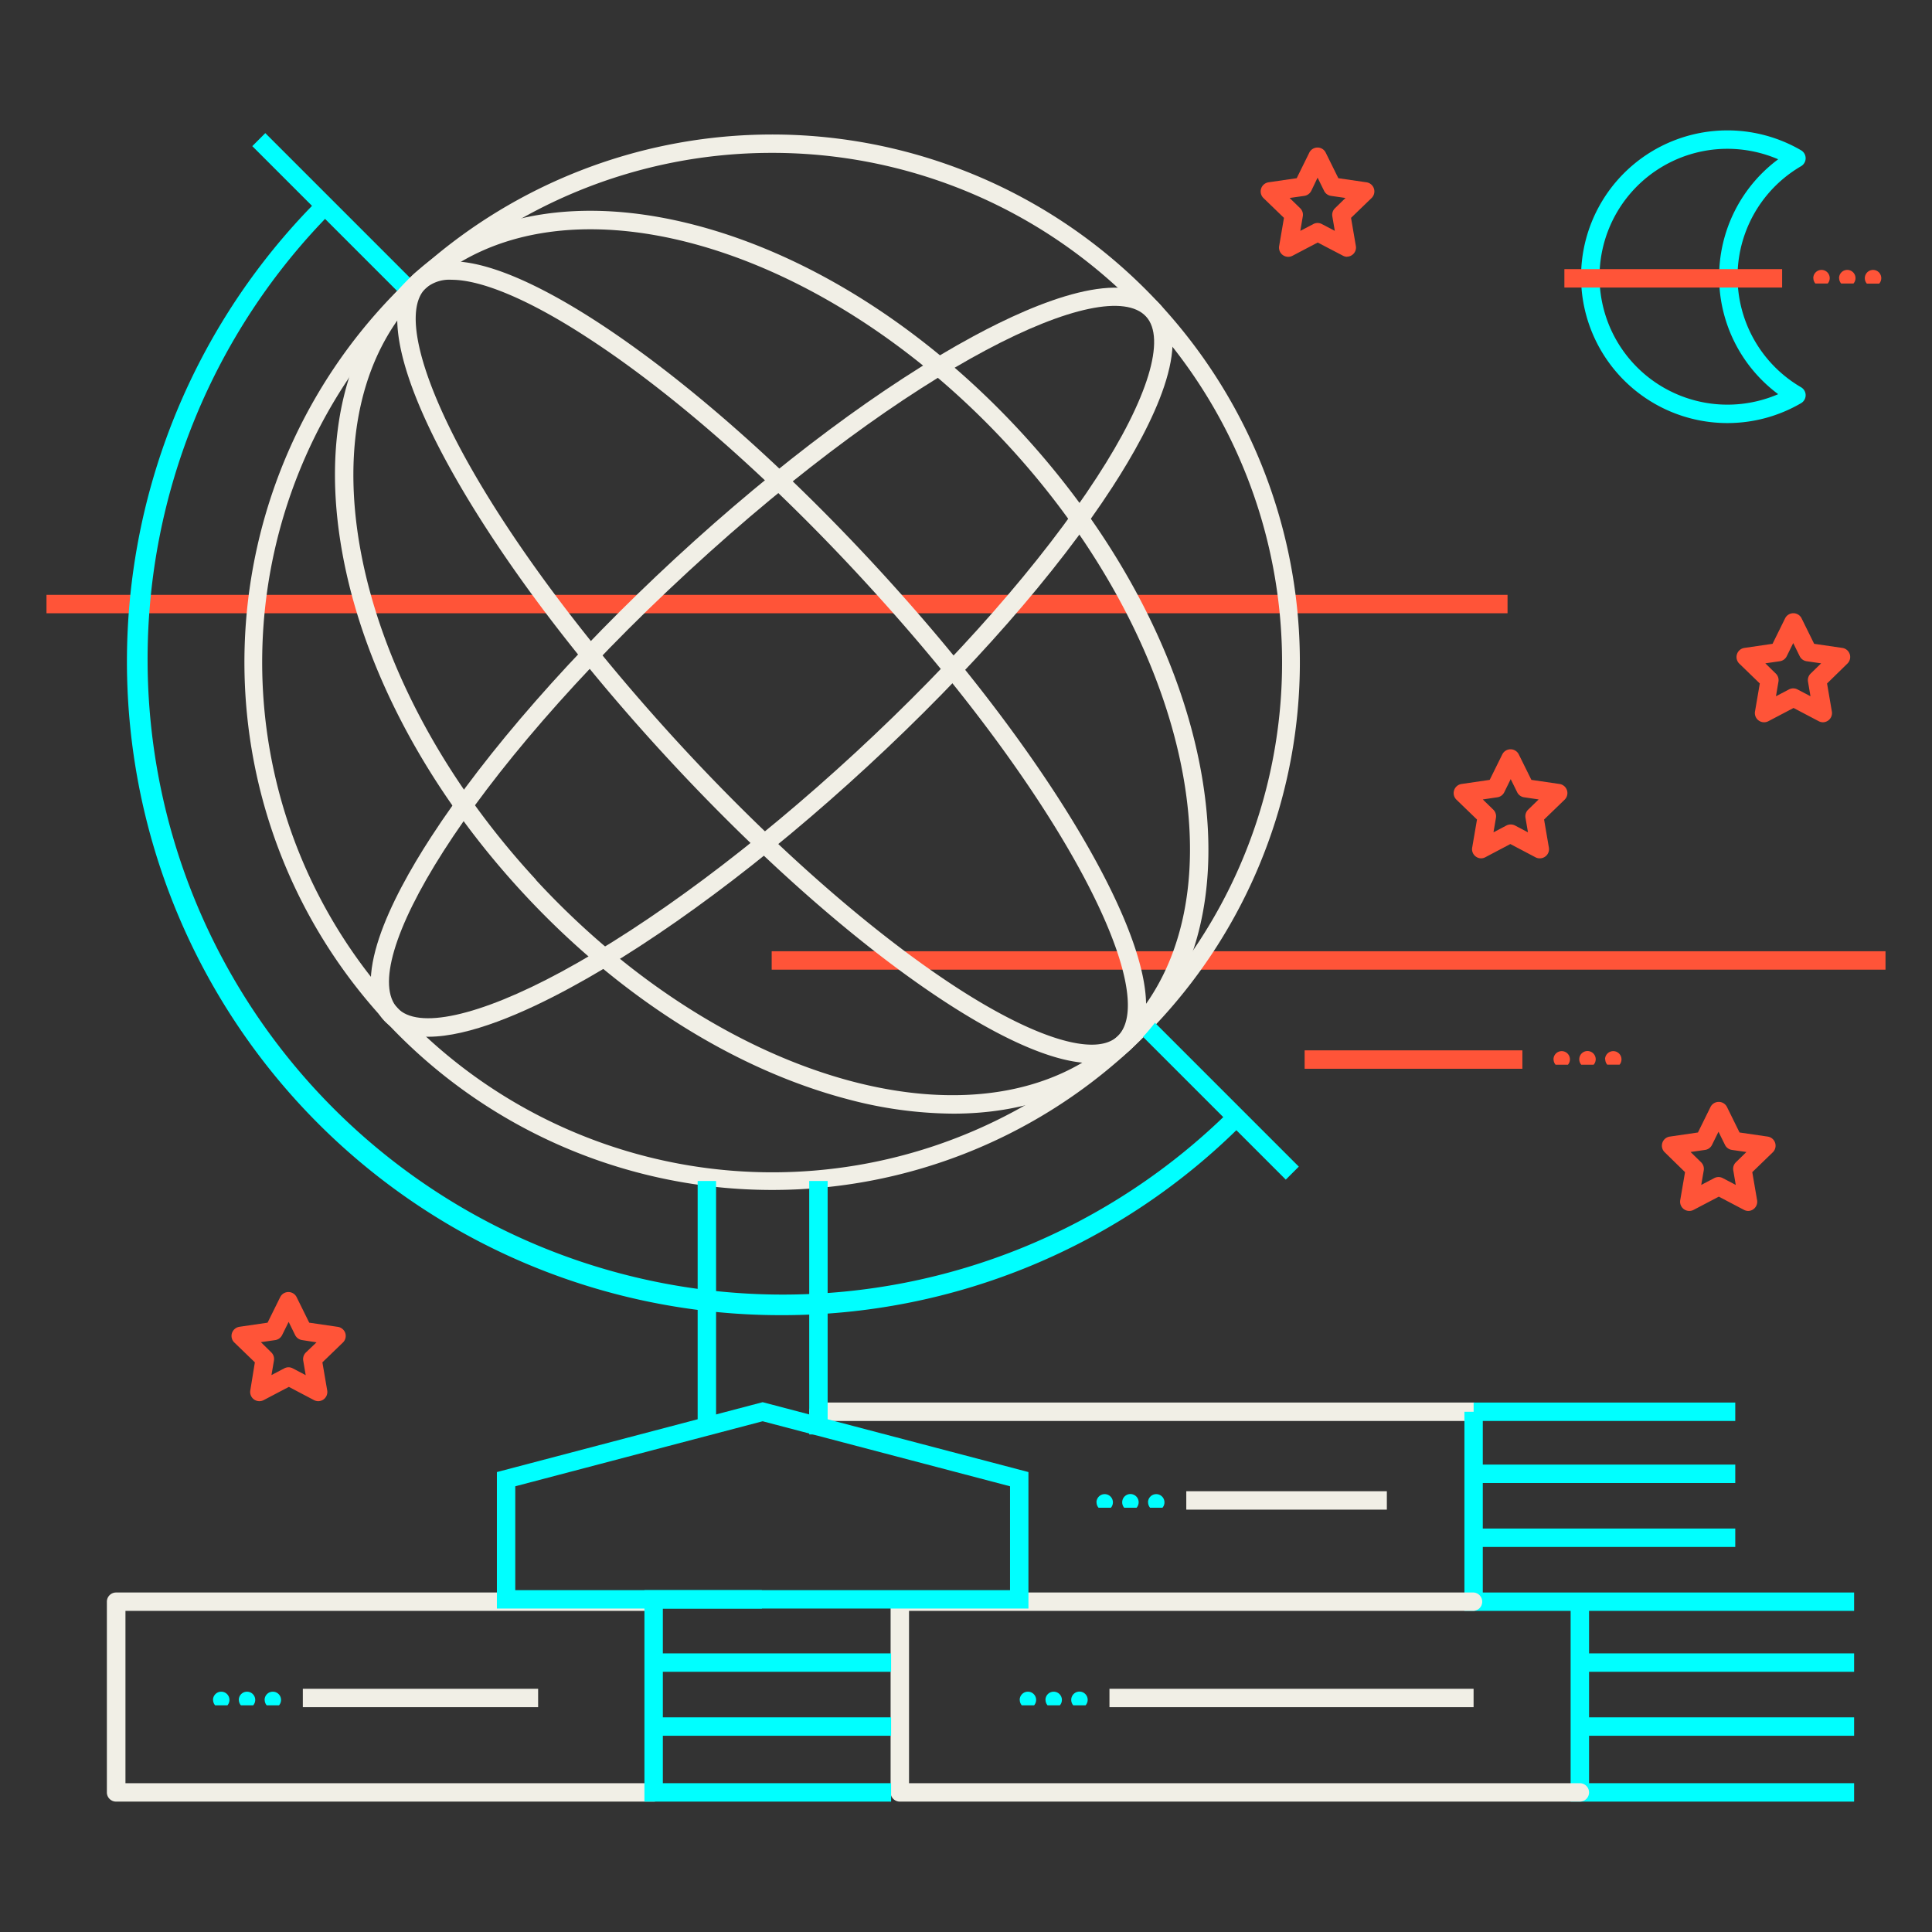 <svg xmlns="http://www.w3.org/2000/svg" id="Layer_1" data-name="Layer 1" viewBox="0 0 470 470"><rect x="0" y="0" width="470" height="470" fill="#333333" stroke="none"/><defs><style>.cls-1{fill:#ff5438;}.cls-2{fill:#f1efe6;}.cls-3{fill:aqua;}</style></defs><title>Icon_</title><rect class="cls-1" x="11.31" y="144.71" width="355.43" height="4.48"></rect><rect class="cls-1" x="187.73" y="231.41" width="270.96" height="4.48"></rect><path class="cls-2" d="M358.49,345.68H199.1a2.24,2.24,0,1,1,0-4.48H358.49a2.24,2.24,0,0,1,0,4.48Z"></path><rect class="cls-3" x="358.49" y="341.2" width="63.65" height="4.48"></rect><rect class="cls-3" x="358.49" y="356.29" width="63.65" height="4.48"></rect><rect class="cls-3" x="358.49" y="371.85" width="63.65" height="4.48"></rect><rect class="cls-3" x="384.33" y="402.22" width="66.72" height="4.48"></rect><rect class="cls-3" x="384.33" y="417.78" width="66.72" height="4.48"></rect><polygon class="cls-3" points="451.05 391.88 356.25 391.88 356.25 343.44 360.72 343.44 360.72 387.41 451.05 387.41 451.05 391.88"></polygon><polygon class="cls-3" points="451.05 438.28 382.09 438.28 382.09 389.65 386.57 389.65 386.57 433.8 451.05 433.8 451.05 438.28"></polygon><path class="cls-2" d="M187.78,289.48a128.38,128.38,0,1,1,87.09-34A128.13,128.13,0,0,1,187.78,289.48Zm-.1-252.29a123.91,123.91,0,0,0-91,208h0a124,124,0,1,0,91-208Z"></path><path class="cls-3" d="M189.92,319.94A159,159,0,0,1,77.48,48.48l3.16,3.17A154.54,154.54,0,0,0,299.19,270.2l3.17,3.17A158,158,0,0,1,189.92,319.94Z"></path><rect class="cls-3" x="79.58" y="26.15" width="4.48" height="53.35" transform="translate(-13.39 73.33) rotate(-45)"></rect><rect class="cls-3" x="293.28" y="239.85" width="4.48" height="53.35" transform="translate(-101.91 287.03) rotate(-45)"></rect><rect class="cls-3" x="169.72" y="287.3" width="4.48" height="59"></rect><rect class="cls-3" x="196.86" y="287.3" width="4.48" height="61.66"></rect><path class="cls-2" d="M384.33,438.28H218.9a2.24,2.24,0,0,1-2.24-2.24V389.65a2.24,2.24,0,0,1,2.24-2.24H358.49a2.24,2.24,0,0,1,0,4.47H221.14V433.8H384.33a2.24,2.24,0,0,1,0,4.48Z"></path><rect class="cls-3" x="159.01" y="402.22" width="57.77" height="4.48"></rect><rect class="cls-3" x="159.01" y="417.78" width="57.77" height="4.48"></rect><path class="cls-2" d="M159,438.28H28.28A2.24,2.24,0,0,1,26,436V389.65a2.24,2.24,0,0,1,2.24-2.24H159a2.24,2.24,0,1,1,0,4.47H30.52V433.8H159a2.24,2.24,0,1,1,0,4.48Z"></path><polygon class="cls-3" points="216.78 438.28 156.77 438.28 156.77 386.84 185.35 386.84 185.35 391.32 161.25 391.32 161.25 433.8 216.78 433.8 216.78 438.28"></polygon><path class="cls-3" d="M250.19,391.32H120.88V358.11l64.65-17,64.66,17Zm-124.84-4.48H245.71V361.57l-60.18-15.82-60.18,15.82Z"></path><path class="cls-2" d="M231.85,270.92A101.58,101.58,0,0,1,206,267.35c-27.72-7.33-55.74-25.17-78.89-50.25h0C103.93,192,88.37,162.68,83.27,134.47c-5.17-28.59,1-52.64,17.32-67.73s40.81-19.31,68.89-11.89C197.2,62.18,225.22,80,248.37,105.1s38.72,54.42,43.82,82.63c5.17,28.59-1,52.64-17.32,67.73C263.79,265.69,249,270.92,231.85,270.92ZM130.38,214.07c46.37,50.21,109.83,67.3,141.45,38.1s19.63-93.82-26.75-144S135.25,40.83,103.63,70s-19.63,93.82,26.75,144Z"></path><path class="cls-2" d="M265.62,258.63c-10.19,0-24.06-7.35-35.3-14.64-20.79-13.48-44.91-34.62-67.9-59.52h0c-23-24.89-42.15-50.61-53.94-72.41-8.65-16-17-36.86-7.89-45.32s29.28,1.57,44.55,11.47c20.79,13.48,44.91,34.62,67.9,59.52s42.15,50.61,53.93,72.41c8.66,16,17,36.86,7.9,45.32A13.16,13.16,0,0,1,265.62,258.63ZM109.83,68.06a8.86,8.86,0,0,0-6.2,2c-5.34,4.93-2,19.85,8.79,39.9C124,131.41,143,156.8,165.71,181.44h0c22.74,24.63,46.56,45.51,67,58.79,19.13,12.41,33.74,16.87,39.08,11.94,10.63-9.82-11.77-56.93-62.08-111.41C187,116.13,163.19,95.25,142.7,82,128.7,72.89,117.12,68.06,109.83,68.06Z"></path><path class="cls-2" d="M104.18,252.21c-4.44,0-8.21-1.16-10.81-4-8.46-9.16,1.57-29.28,11.47-44.55,13.48-20.79,34.62-44.91,59.51-67.9h0c24.9-23,50.62-42.15,72.42-53.94,16-8.65,36.86-17,45.32-7.89s-1.57,29.28-11.47,44.55c-13.48,20.79-34.62,44.91-59.52,67.9s-50.61,42.15-72.41,53.94C127.6,246.34,114.19,252.21,104.18,252.21Zm63.21-113.13c-54.47,50.31-80.55,95.49-70.73,106.12,4.93,5.34,19.85,2.05,39.9-8.79,21.48-11.62,46.87-30.54,71.51-53.29s45.51-46.56,58.79-67.05C279.27,97,283.73,82.34,278.8,77,269,66.36,221.87,88.77,167.39,139.08Z"></path><path class="cls-3" d="M420.23,102.92a35.6,35.6,0,1,1,17.92-66.36,2.24,2.24,0,0,1,0,3.87,31.12,31.12,0,0,0,0,53.78,2.24,2.24,0,0,1,0,3.87A35.56,35.56,0,0,1,420.23,102.92Zm0-66.72a31.12,31.12,0,1,0,12.35,59.69,35.59,35.59,0,0,1,0-57.14A31.28,31.28,0,0,0,420.23,36.2Z"></path><path class="cls-1" d="M327.73,62.47a2.22,2.22,0,0,1-1-.25L320.56,59l-6.13,3.22a2.24,2.24,0,0,1-3.25-2.36L312.35,53l-5-4.83a2.25,2.25,0,0,1,1.24-3.82l6.86-1,3.06-6.21a2.24,2.24,0,0,1,2-1.25,2.21,2.21,0,0,1,2,1.25l3.07,6.21,6.85,1a2.24,2.24,0,0,1,1.24,3.82l-5,4.83,1.17,6.83a2.22,2.22,0,0,1-2.2,2.61Zm-14-14.31,2.56,2.49a2.21,2.21,0,0,1,.64,2l-.6,3.51,3.16-1.65a2.19,2.19,0,0,1,2.08,0l3.15,1.65-.6-3.51a2.24,2.24,0,0,1,.65-2l2.55-2.49-3.53-.51a2.24,2.24,0,0,1-1.68-1.23l-1.58-3.2L319,46.42a2.27,2.27,0,0,1-1.69,1.23Z"></path><path class="cls-1" d="M443.45,175.71a2.26,2.26,0,0,1-1-.26l-6.13-3.22-6.13,3.22a2.24,2.24,0,0,1-3.25-2.36l1.17-6.82-5-4.84a2.24,2.24,0,0,1,1.25-3.81l6.85-1,3.06-6.21a2.24,2.24,0,0,1,4,0l3.06,6.21,6.85,1a2.23,2.23,0,0,1,1.24,3.81l-4.95,4.84,1.17,6.82a2.24,2.24,0,0,1-.89,2.19A2.29,2.29,0,0,1,443.45,175.71Zm-7.17-8.25a2.23,2.23,0,0,1,1,.26l3.16,1.66-.6-3.52a2.22,2.22,0,0,1,.64-2l2.55-2.49-3.53-.51a2.22,2.22,0,0,1-1.68-1.22l-1.58-3.2-1.58,3.2a2.22,2.22,0,0,1-1.68,1.22l-3.53.51,2.55,2.49a2.22,2.22,0,0,1,.64,2l-.6,3.52,3.16-1.66A2.23,2.23,0,0,1,436.28,167.46Z"></path><path class="cls-1" d="M360.34,208.81a2.19,2.19,0,0,1-1.31-.43,2.21,2.21,0,0,1-.89-2.18l1.17-6.83-5-4.83a2.24,2.24,0,0,1,1.24-3.82l6.85-1,3.07-6.21a2.24,2.24,0,0,1,4,0l3.07,6.21,6.85,1a2.24,2.24,0,0,1,1.24,3.82l-5,4.83,1.17,6.83a2.21,2.21,0,0,1-.89,2.18,2.24,2.24,0,0,1-2.36.18l-6.13-3.23-6.12,3.23A2.29,2.29,0,0,1,360.34,208.81Zm7.17-8.24a2.29,2.29,0,0,1,1.05.25l3.15,1.66-.6-3.51a2.23,2.23,0,0,1,.64-2l2.56-2.49-3.53-.52a2.23,2.23,0,0,1-1.69-1.22l-1.58-3.2-1.57,3.2a2.23,2.23,0,0,1-1.69,1.22l-3.53.52,2.56,2.49a2.26,2.26,0,0,1,.64,2l-.6,3.51,3.15-1.66A2.28,2.28,0,0,1,367.51,200.57Z"></path><path class="cls-1" d="M425.27,294.59a2.29,2.29,0,0,1-1-.26l-6.13-3.22L412,294.33a2.24,2.24,0,0,1-2.36-.17,2.26,2.26,0,0,1-.89-2.19l1.17-6.82-4.95-4.84a2.23,2.23,0,0,1,1.24-3.81l6.85-1,3.06-6.21a2.24,2.24,0,0,1,4,0l3.06,6.21,6.86,1a2.24,2.24,0,0,1,1.24,3.81l-5,4.84,1.17,6.82a2.24,2.24,0,0,1-.89,2.19A2.19,2.19,0,0,1,425.27,294.59Zm-7.17-8.25a2.23,2.23,0,0,1,1,.26l3.16,1.66-.6-3.52a2.22,2.22,0,0,1,.64-2l2.55-2.49-3.53-.51a2.23,2.23,0,0,1-1.68-1.22l-1.58-3.2-1.58,3.2a2.2,2.2,0,0,1-1.68,1.22l-3.53.51,2.55,2.49a2.26,2.26,0,0,1,.65,2l-.61,3.52,3.16-1.66A2.26,2.26,0,0,1,418.1,286.34Z"></path><path class="cls-1" d="M77.39,340.87a2.3,2.3,0,0,1-1-.26l-6.12-3.22-6.13,3.22a2.24,2.24,0,0,1-3.25-2.36L62,331.42l-5-4.83a2.24,2.24,0,0,1-.57-2.29,2.28,2.28,0,0,1,1.81-1.53l6.85-1,3.07-6.21a2.23,2.23,0,0,1,4,0l3.07,6.21,6.85,1A2.28,2.28,0,0,1,84,324.3a2.24,2.24,0,0,1-.57,2.29l-5,4.83,1.17,6.83a2.23,2.23,0,0,1-.89,2.19A2.25,2.25,0,0,1,77.39,340.87Zm-7.17-8.25a2.29,2.29,0,0,1,1,.26l3.15,1.66-.6-3.52a2.27,2.27,0,0,1,.64-2L77,326.55,73.48,326a2.25,2.25,0,0,1-1.69-1.23l-1.57-3.19-1.58,3.19A2.25,2.25,0,0,1,67,326l-3.53.51L66,329a2.24,2.24,0,0,1,.64,2l-.6,3.52,3.15-1.66A2.3,2.3,0,0,1,70.22,332.62Z"></path><rect class="cls-1" x="380.57" y="65.47" width="52.97" height="4.48"></rect><path class="cls-1" d="M453.66,67.66A2,2,0,1,1,457.15,69h-3a2,2,0,0,1-.49-1.31"></path><path class="cls-1" d="M447.39,67.66a2,2,0,1,1,4,0,2,2,0,0,1-.49,1.31h-3a2,2,0,0,1-.49-1.31"></path><path class="cls-1" d="M441.12,67.66a2,2,0,0,1,4,0,2,2,0,0,1-.49,1.31h-3a2,2,0,0,1-.49-1.31"></path><rect class="cls-1" x="317.38" y="255.52" width="52.97" height="4.48"></rect><path class="cls-1" d="M390.46,257.71a2,2,0,0,1,4,0A2,2,0,0,1,394,259h-3a2,2,0,0,1-.49-1.31"></path><path class="cls-1" d="M384.19,257.71a2,2,0,1,1,3.49,1.31h-3a2,2,0,0,1-.49-1.31"></path><path class="cls-1" d="M377.92,257.71a2,2,0,1,1,4,0,2,2,0,0,1-.49,1.31h-3a2,2,0,0,1-.49-1.31"></path><rect class="cls-2" x="269.9" y="410.83" width="88.58" height="4.48"></rect><path class="cls-3" d="M260.6,413.54a2,2,0,1,1,3.49,1.31h-3a2,2,0,0,1-.49-1.31"></path><path class="cls-3" d="M254.33,413.54a2,2,0,1,1,4,0,2,2,0,0,1-.49,1.31h-3a2,2,0,0,1-.49-1.31"></path><path class="cls-3" d="M248.06,413.54a2,2,0,1,1,4,0,2,2,0,0,1-.49,1.31h-3a2,2,0,0,1-.49-1.31"></path><rect class="cls-2" x="288.59" y="362.77" width="48.79" height="4.48"></rect><path class="cls-3" d="M279.28,365.48a2,2,0,0,1,4,0,2,2,0,0,1-.49,1.31h-3a2,2,0,0,1-.49-1.31"></path><path class="cls-3" d="M273,365.48a2,2,0,1,1,3.49,1.31h-3a2,2,0,0,1-.49-1.31"></path><path class="cls-3" d="M266.74,365.48a2,2,0,0,1,4,0,2,2,0,0,1-.49,1.31h-3a2,2,0,0,1-.49-1.31"></path><rect class="cls-2" x="73.67" y="410.83" width="57.24" height="4.48"></rect><path class="cls-3" d="M64.37,413.54a2,2,0,1,1,4,0,2,2,0,0,1-.49,1.31h-3a2,2,0,0,1-.49-1.31"></path><path class="cls-3" d="M58.09,413.54a2,2,0,0,1,4,0,2,2,0,0,1-.49,1.31h-3a2,2,0,0,1-.49-1.31"></path><path class="cls-3" d="M51.82,413.54a2,2,0,0,1,4,0,2,2,0,0,1-.49,1.31h-3a2,2,0,0,1-.49-1.31"></path></svg>